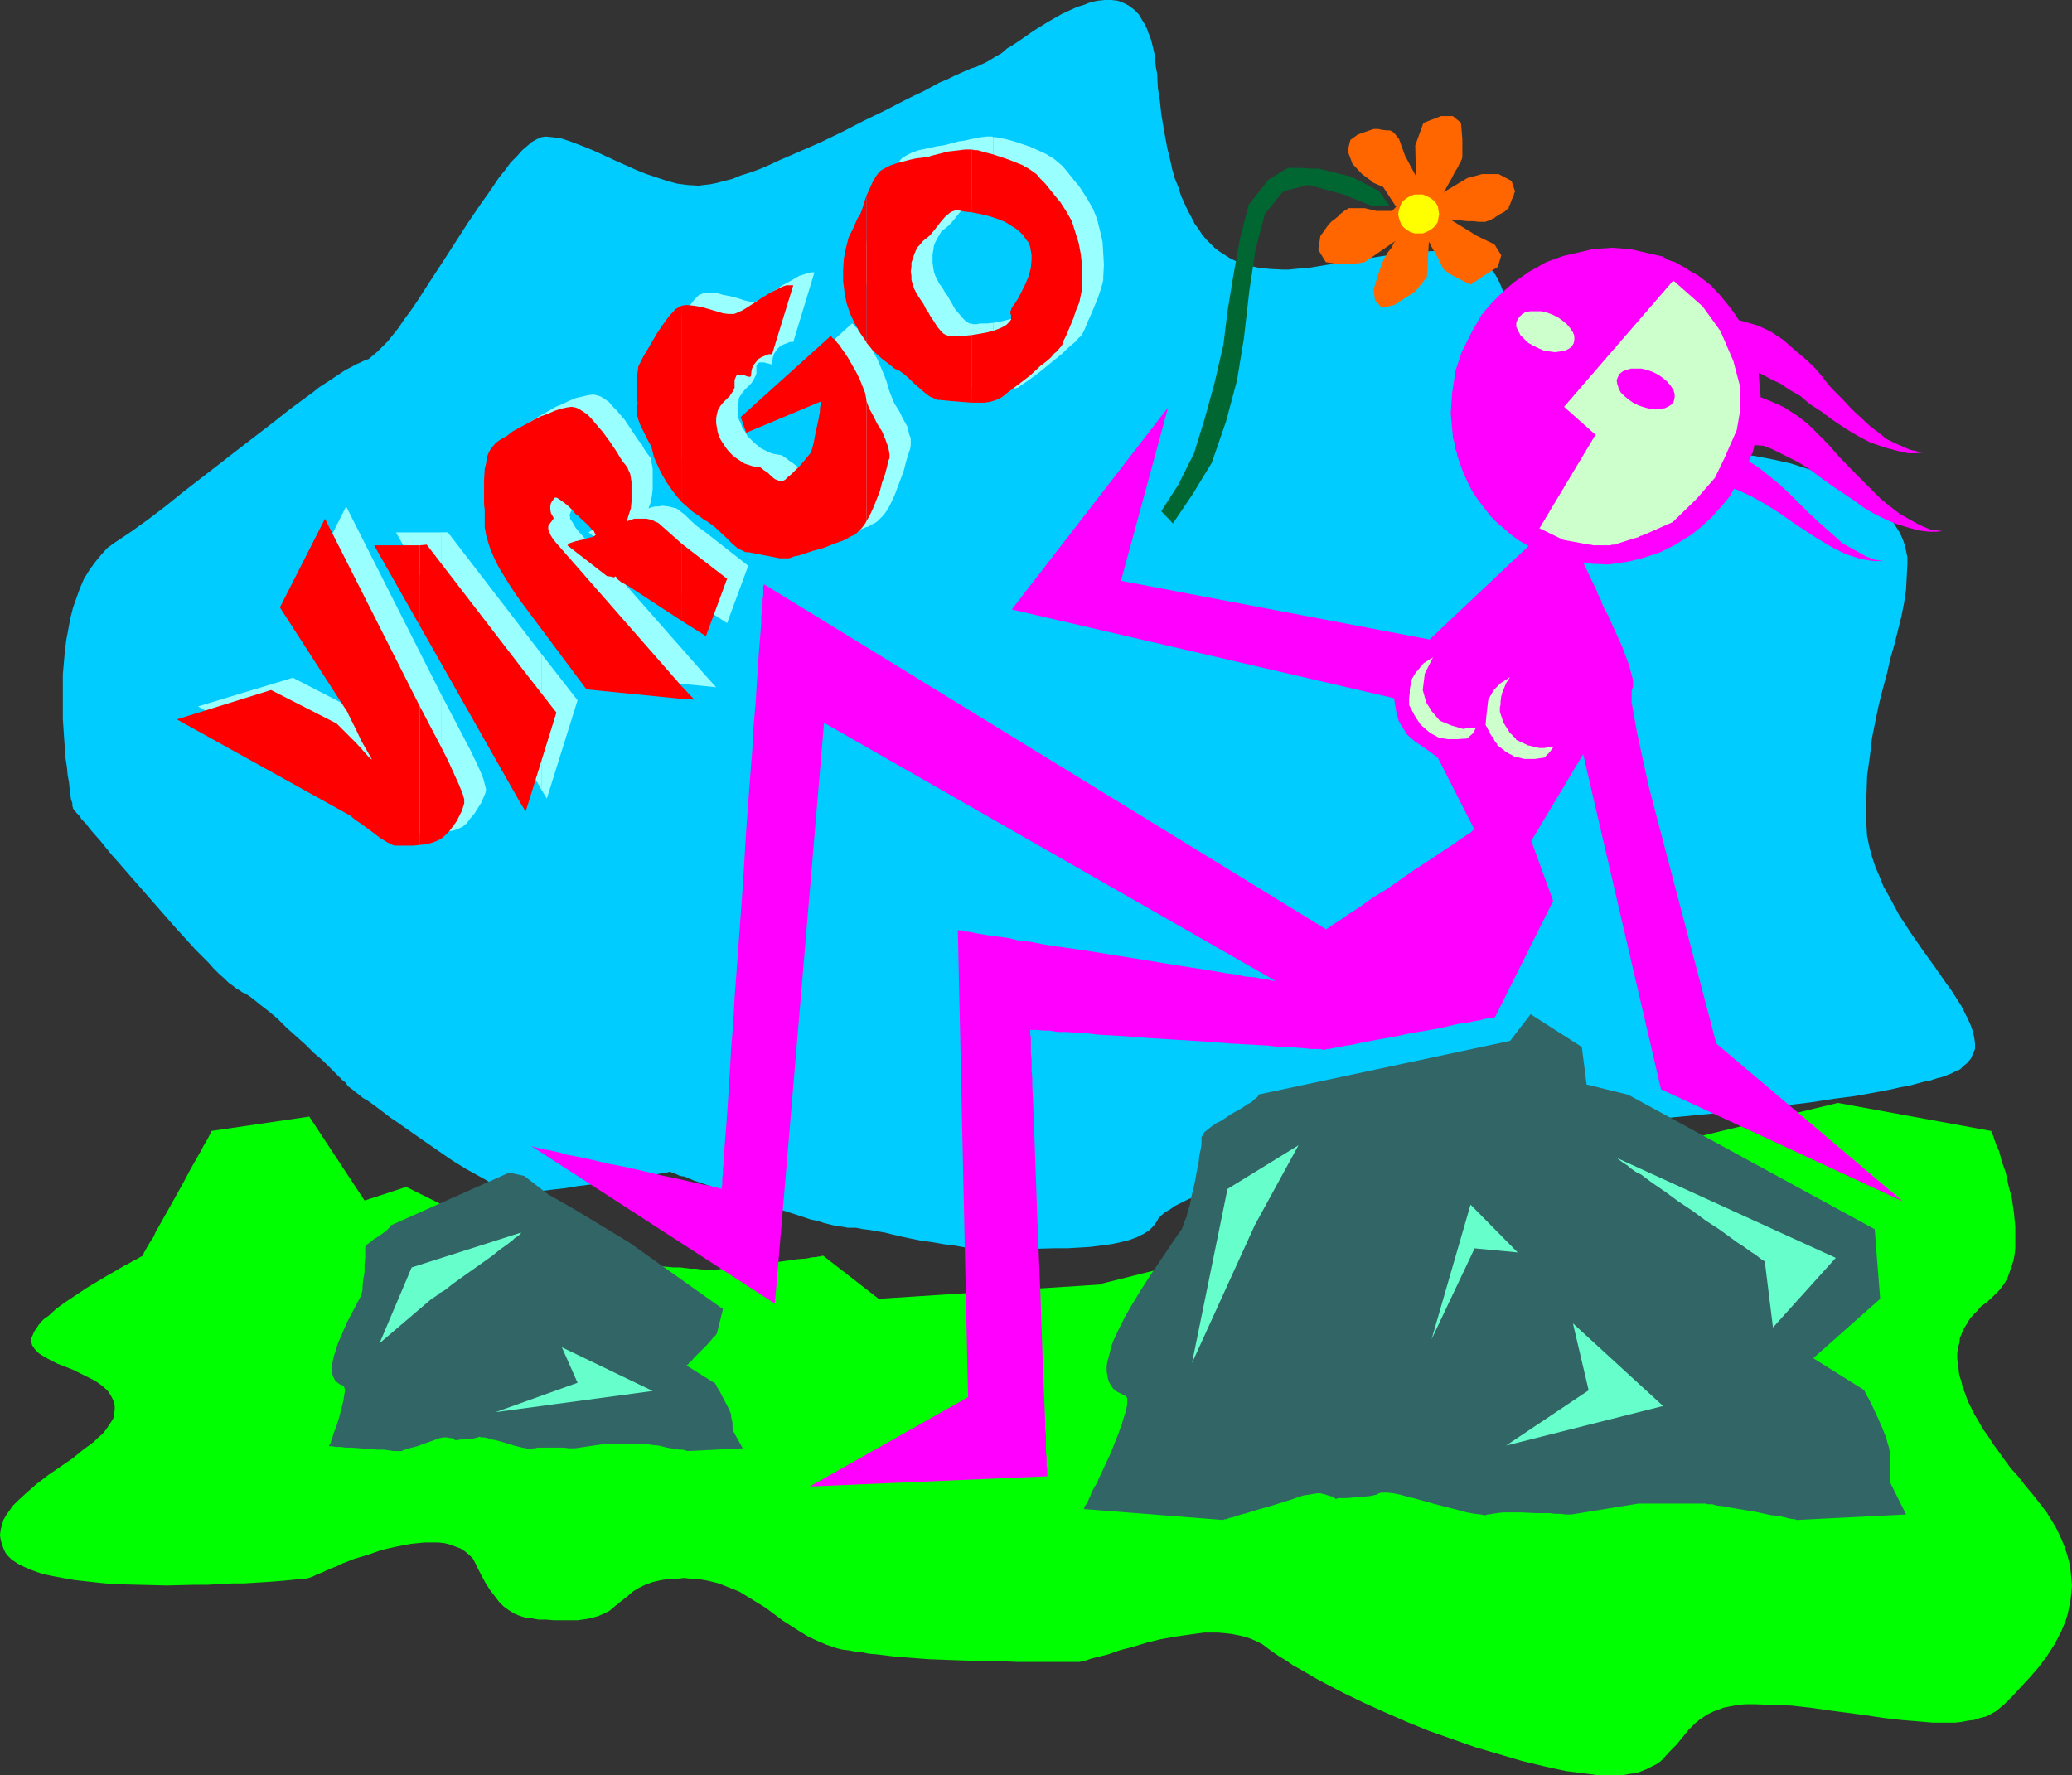 <?xml version="1.0" encoding="UTF-8" standalone="no"?>
<svg
   version="1.0"
   width="129.766mm"
   height="111.198mm"
   id="svg49"
   sodipodi:docname="Virgo 07.wmf"
   xmlns:inkscape="http://www.inkscape.org/namespaces/inkscape"
   xmlns:sodipodi="http://sodipodi.sourceforge.net/DTD/sodipodi-0.dtd"
   xmlns="http://www.w3.org/2000/svg"
   xmlns:svg="http://www.w3.org/2000/svg">
  <rect width="100%" height="100%" fill="#333333" stroke="none"/>
  <sodipodi:namedview
     id="namedview49"
     pagecolor="#ffffff"
     bordercolor="#000000"
     borderopacity="0.25"
     inkscape:showpageshadow="2"
     inkscape:pageopacity="0.0"
     inkscape:pagecheckerboard="0"
     inkscape:deskcolor="#d1d1d1"
     inkscape:document-units="mm" />
  <defs
     id="defs1">
    <pattern
       id="WMFhbasepattern"
       patternUnits="userSpaceOnUse"
       width="6"
       height="6"
       x="0"
       y="0" />
  </defs>
  <path
     style="fill:#00ff00;fill-opacity:1;fill-rule:evenodd;stroke:none"
     d="M 86.294,284.222 73.205,264.348 50.096,267.741 v 0 l -0.162,0.323 -0.162,0.323 -0.323,0.646 -0.323,0.646 -0.485,0.808 -0.485,0.808 -0.485,0.97 -0.646,1.131 -0.646,1.131 -1.454,2.585 -1.454,2.747 -3.07,5.494 -1.454,2.585 -1.454,2.585 -0.646,1.131 -0.485,1.131 -0.646,0.969 -0.485,0.808 -0.485,0.808 -0.323,0.646 -0.323,0.485 -0.162,0.485 -0.162,0.323 v 0 0 l -0.323,0.162 -0.323,0.162 -0.485,0.323 -0.646,0.323 -0.646,0.323 -0.808,0.485 -0.97,0.485 -1.939,1.131 -2.262,1.293 -2.424,1.454 -2.424,1.454 -2.424,1.616 -2.424,1.616 -2.262,1.616 -1.939,1.777 -0.97,0.646 -0.808,0.808 -0.646,0.808 -0.485,0.808 -0.485,0.646 -0.323,0.808 -0.323,0.646 v 0.485 0.646 l 0.162,0.646 0.323,0.485 0.323,0.485 0.97,0.969 1.293,0.808 1.454,0.808 1.616,0.808 3.717,1.454 3.555,1.777 1.616,0.808 1.616,1.131 1.293,1.131 0.485,0.646 0.485,0.808 0.323,0.646 0.323,0.808 0.162,0.808 v 0.969 l -0.162,0.808 -0.162,1.131 -0.485,0.808 -0.646,0.969 -0.646,0.969 -0.808,0.969 -1.131,0.969 -0.97,0.969 -2.424,1.777 -2.586,2.101 -5.656,3.878 -2.747,2.101 -2.424,2.101 -2.262,2.101 -0.97,0.969 -0.808,1.131 -0.808,1.131 -0.646,1.131 -0.323,1.131 -0.323,1.131 L 0,363.397 l 0.162,1.131 0.323,1.131 0.485,1.293 0.323,0.646 0.323,0.485 1.131,1.131 1.454,0.969 1.616,0.808 1.939,0.808 2.262,0.808 2.262,0.485 2.586,0.485 2.747,0.485 2.909,0.323 2.909,0.323 3.232,0.323 6.302,0.162 6.464,0.162 6.464,-0.162 h 3.07 l 3.07,-0.162 2.909,-0.162 h 2.747 l 2.586,-0.162 2.586,-0.162 2.262,-0.162 1.939,-0.162 1.778,-0.162 1.454,-0.162 1.293,-0.162 h 0.808 l 0.646,-0.162 h 0.162 v 0 l 0.323,-0.162 0.485,-0.162 0.646,-0.323 0.646,-0.323 0.97,-0.323 0.97,-0.485 1.131,-0.485 1.293,-0.485 1.293,-0.646 2.909,-1.131 3.232,-0.969 3.232,-1.131 3.555,-0.808 3.394,-0.646 1.616,-0.162 1.616,-0.162 h 1.616 1.616 l 1.454,0.162 1.293,0.323 1.293,0.485 1.293,0.485 0.97,0.646 0.97,0.808 0.97,0.969 0.646,1.293 1.131,2.262 1.131,2.101 1.131,1.777 1.131,1.454 0.97,1.293 1.131,1.131 1.131,0.808 1.293,0.808 1.131,0.485 1.454,0.485 1.454,0.162 1.778,0.323 h 1.778 l 1.939,0.162 h 4.363 1.131 l 1.131,-0.162 1.131,-0.162 0.808,-0.162 1.778,-0.485 1.454,-0.646 1.293,-0.646 1.131,-0.969 0.97,-0.808 2.262,-1.777 1.131,-0.969 1.293,-0.808 1.616,-0.808 1.778,-0.646 2.101,-0.485 1.131,-0.162 1.293,-0.162 h 1.454 l 1.454,-0.162 1.454,0.162 h 1.454 l 2.747,0.485 2.586,0.646 2.424,0.969 2.424,0.969 2.101,1.293 2.101,1.293 2.101,1.293 1.939,1.454 1.939,1.454 4.04,2.585 2.101,1.293 2.101,0.969 2.262,0.969 2.424,0.808 1.293,0.323 1.454,0.162 1.616,0.323 1.616,0.162 1.616,0.323 1.939,0.162 3.878,0.485 4.04,0.323 4.202,0.323 8.726,0.323 4.363,0.162 h 4.04 l 3.878,0.162 h 3.555 1.778 1.454 6.464 0.646 0.808 l 0.97,-0.162 0.97,-0.323 0.97,-0.323 1.293,-0.323 2.586,-0.646 2.747,-0.969 3.07,-0.808 3.232,-0.969 3.232,-0.808 3.555,-0.646 3.394,-0.485 3.555,-0.485 h 3.232 l 1.778,0.162 1.454,0.162 1.616,0.323 1.454,0.323 1.454,0.485 1.454,0.646 1.293,0.646 1.293,0.969 1.293,0.969 1.454,0.969 1.616,0.969 1.616,1.131 1.778,0.969 1.939,1.131 1.939,1.131 2.101,1.131 4.363,2.262 4.686,2.262 5.01,2.262 5.171,2.262 5.171,2.101 5.494,1.939 5.494,1.939 5.494,1.616 5.494,1.616 5.333,1.293 5.171,1.131 2.586,0.323 2.586,0.323 2.262,0.323 h 2.262 1.939 1.778 l 1.616,-0.323 1.454,-0.162 1.454,-0.485 1.131,-0.485 1.293,-0.646 0.97,-0.485 0.97,-0.646 0.808,-0.808 1.454,-1.616 1.616,-1.616 2.747,-3.393 1.616,-1.616 0.97,-0.808 0.97,-0.646 0.97,-0.646 1.293,-0.646 1.293,-0.485 1.293,-0.485 1.616,-0.323 1.778,-0.323 1.778,-0.162 h 2.101 l 4.363,0.162 4.363,0.162 4.363,0.485 4.525,0.646 8.565,1.131 4.202,0.646 4.202,0.485 3.878,0.323 3.717,0.323 h 3.555 1.778 l 1.454,-0.162 1.616,-0.323 1.454,-0.162 1.454,-0.485 1.293,-0.323 1.293,-0.646 1.131,-0.646 0.97,-0.808 0.97,-0.808 1.939,-1.939 1.939,-2.101 2.101,-2.262 2.101,-2.424 1.939,-2.585 1.778,-2.747 1.454,-2.747 0.646,-1.454 0.646,-1.616 0.485,-1.616 0.323,-1.616 0.323,-1.616 0.162,-1.616 0.162,-1.777 -0.162,-1.777 -0.162,-1.777 -0.323,-1.939 -0.485,-1.777 -0.646,-1.939 -0.808,-1.939 -0.97,-2.101 -1.131,-1.939 -1.293,-2.101 -1.616,-2.101 -1.778,-2.262 -1.778,-2.101 -1.616,-2.101 -1.778,-1.939 -2.909,-4.04 -1.293,-1.777 -1.131,-1.777 -1.293,-1.777 -0.97,-1.777 -0.97,-1.616 -0.808,-1.616 -0.808,-1.616 -0.485,-1.454 -0.646,-1.616 -0.323,-1.454 -0.485,-1.454 -0.162,-1.293 -0.162,-1.293 -0.162,-1.293 v -1.293 l 0.162,-1.293 0.323,-1.131 0.162,-1.293 0.485,-1.131 0.485,-1.131 0.646,-0.969 0.646,-1.131 0.808,-0.969 0.97,-0.969 0.97,-1.131 1.131,-0.808 1.131,-0.969 1.131,-1.131 0.97,-0.969 0.97,-1.293 0.808,-1.293 0.485,-1.293 0.485,-1.454 0.485,-1.454 0.323,-1.616 0.162,-1.616 v -1.616 -3.232 l -0.323,-3.393 -0.485,-3.393 -0.808,-3.07 -0.646,-3.07 -0.97,-2.747 -0.323,-1.293 -0.323,-1.131 -0.485,-0.969 -0.323,-0.969 -0.323,-0.808 -0.162,-0.646 -0.323,-0.646 -0.162,-0.323 v -0.323 h -0.162 l -36.198,-6.625 -95.505,23.106 -78.861,19.713 v 0.162 l -52.682,3.393 -13.09,-10.18 v 0 h -0.323 l -0.323,0.162 h -0.485 l -0.646,0.162 h -0.646 l -1.616,0.323 -2.101,0.162 -2.262,0.323 -4.686,0.646 -5.01,0.646 -2.101,0.323 -2.101,0.162 -0.808,0.162 h -0.808 l -0.808,0.162 h -0.485 l -0.485,0.162 h -0.323 -0.323 -0.485 -0.485 l -0.808,-0.162 h -0.808 l -1.131,-0.162 h -1.131 l -1.454,-0.162 -1.293,-0.162 h -1.616 l -3.394,-0.323 -3.555,-0.323 -3.555,-0.323 -3.717,-0.323 -3.555,-0.323 -3.394,-0.323 h -1.616 l -1.293,-0.162 -1.454,-0.162 -1.131,-0.162 h -1.131 l -0.808,-0.162 h -0.808 l -0.485,-0.162 h -0.323 -0.162 L 96.152,280.991 Z"
     id="path1" />
  <path
     style="fill:#00ccff;fill-opacity:1;fill-rule:evenodd;stroke:none"
     d="m 83.062,257.723 -0.162,-0.162 -0.162,-0.162 -0.323,-0.162 -0.323,-0.485 -0.323,-0.485 -0.646,-0.485 -0.646,-0.646 -0.646,-0.646 -1.616,-1.616 -1.778,-1.777 -2.101,-1.777 -1.939,-1.939 -4.525,-4.04 -2.101,-2.101 -2.101,-1.777 -2.101,-1.616 -1.778,-1.454 -1.616,-1.131 -0.808,-0.323 -0.646,-0.485 -0.646,-0.323 -0.808,-0.646 -1.131,-0.808 -0.97,-0.969 -1.293,-1.131 -1.293,-1.293 -1.293,-1.454 -1.454,-1.454 -1.616,-1.616 -1.616,-1.777 -3.232,-3.555 -6.787,-7.756 -3.394,-3.878 -3.232,-3.716 -1.454,-1.616 -1.454,-1.777 -1.293,-1.616 -1.293,-1.454 -1.131,-1.293 -0.97,-1.293 -0.97,-0.969 -0.646,-0.969 -0.646,-0.646 -0.485,-0.646 -0.323,-0.323 v 0 -0.162 l -0.162,-0.485 v -0.646 l -0.323,-0.969 -0.162,-1.131 -0.162,-1.293 -0.162,-1.616 -0.323,-1.777 -0.162,-1.777 -0.323,-2.101 -0.162,-2.262 -0.162,-2.262 -0.323,-4.847 v -5.171 -5.332 l 0.485,-5.494 0.323,-2.585 0.485,-2.585 0.485,-2.585 0.646,-2.585 0.808,-2.262 0.808,-2.262 0.97,-2.262 1.293,-2.101 1.293,-1.777 1.454,-1.777 1.454,-1.616 1.778,-1.293 1.939,-1.293 1.939,-1.293 4.04,-2.908 4.04,-3.07 4.202,-3.393 8.565,-6.625 4.363,-3.393 4.202,-3.232 4.202,-3.232 3.878,-3.07 3.717,-2.747 1.778,-1.293 1.616,-1.293 1.778,-1.131 1.454,-0.969 1.454,-0.969 1.454,-0.969 1.293,-0.646 1.131,-0.646 1.131,-0.485 0.97,-0.485 0.97,-0.323 0.97,-0.808 1.131,-0.969 1.131,-1.131 1.293,-1.293 1.293,-1.616 1.293,-1.616 1.293,-1.939 1.454,-1.939 1.454,-2.101 2.909,-4.524 3.07,-4.686 6.141,-9.533 3.07,-4.524 1.616,-2.262 1.454,-2.101 1.293,-1.939 1.454,-1.777 1.293,-1.777 1.454,-1.454 1.293,-1.454 1.131,-0.969 1.131,-0.969 1.131,-0.646 1.131,-0.485 0.97,-0.162 1.778,0.162 2.101,0.323 1.939,0.646 2.101,0.808 2.101,0.808 2.262,0.969 4.525,2.101 4.686,2.101 2.424,0.969 2.424,0.808 2.424,0.808 2.424,0.646 2.424,0.323 2.586,0.162 1.293,-0.162 1.454,-0.162 1.616,-0.323 1.778,-0.485 1.939,-0.485 1.939,-0.808 2.101,-0.646 2.262,-0.808 2.262,-0.969 2.424,-1.131 4.848,-2.101 5.171,-2.262 5.01,-2.424 5.01,-2.585 5.01,-2.424 4.686,-2.424 2.262,-1.131 2.101,-0.969 2.101,-1.131 1.778,-0.969 1.939,-0.808 1.616,-0.808 1.454,-0.646 1.454,-0.646 1.131,-0.485 1.131,-0.323 0.97,-0.485 1.131,-0.485 1.131,-0.646 1.293,-0.808 1.454,-0.808 1.293,-1.131 1.616,-0.969 1.454,-0.969 3.232,-2.262 3.394,-2.101 3.394,-1.939 1.778,-0.808 1.778,-0.808 1.616,-0.485 1.616,-0.646 1.616,-0.323 L 261.469,0 h 1.616 l 1.454,0.162 1.293,0.485 1.293,0.646 1.293,0.969 1.131,1.131 0.97,1.616 0.485,0.808 0.485,0.969 0.323,0.969 0.485,1.131 0.323,1.131 0.323,1.293 0.323,1.454 0.162,1.454 0.162,1.616 0.323,1.616 0.162,3.393 0.485,3.07 0.323,3.07 0.485,2.908 0.485,2.747 0.485,2.585 0.646,2.585 0.485,2.262 0.646,2.262 0.808,1.939 0.646,2.101 0.808,1.777 0.808,1.777 0.808,1.454 0.808,1.616 0.97,1.293 0.808,1.293 0.97,1.131 1.131,1.131 0.97,0.969 1.131,0.808 2.262,1.454 1.293,0.646 1.293,0.485 1.293,0.485 2.747,0.646 2.747,0.323 3.07,0.162 h 1.616 l 1.616,-0.162 1.778,-0.162 1.778,-0.162 3.878,-0.646 4.04,-0.646 8.242,-1.293 4.202,-0.646 4.04,-0.323 3.878,-0.323 h 1.939 l 1.778,0.162 1.778,0.162 1.616,0.323 1.616,0.323 1.454,0.646 1.454,0.646 1.131,0.808 1.131,0.808 1.131,1.131 0.808,1.293 0.646,1.293 0.646,1.616 0.323,1.777 0.485,1.939 0.323,1.777 0.646,1.777 0.646,1.777 0.646,1.777 0.808,1.777 0.97,1.616 0.97,1.616 0.97,1.616 1.131,1.616 2.424,3.07 2.747,2.747 3.07,2.585 3.07,2.424 3.555,2.101 3.555,1.777 1.778,0.808 1.939,0.808 1.939,0.646 2.101,0.485 1.939,0.485 2.101,0.485 1.939,0.323 2.101,0.162 2.262,0.162 2.101,0.162 h 4.363 l 4.363,0.485 4.363,0.485 4.202,0.808 4.363,0.969 4.04,1.293 3.878,1.293 3.717,1.616 1.778,0.969 1.616,0.969 1.616,0.969 1.454,0.969 1.454,0.969 1.293,1.131 1.293,1.131 1.131,1.293 0.97,1.293 0.808,1.293 0.808,1.293 0.646,1.454 0.485,1.293 0.323,1.454 0.323,1.616 v 1.454 l -0.162,3.07 -0.162,3.07 -0.485,3.232 -0.646,3.232 -0.808,3.232 -0.808,3.232 -0.97,3.393 -0.808,3.555 -0.97,3.555 -0.97,3.878 -0.808,3.878 -0.808,4.04 -0.485,4.201 -0.646,4.524 -0.162,4.686 -0.162,4.847 0.162,2.424 0.162,2.424 0.485,2.424 0.646,2.424 0.808,2.424 0.97,2.262 0.97,2.424 1.293,2.262 2.424,4.524 2.747,4.201 2.909,4.201 2.909,4.04 2.586,3.716 1.293,1.777 1.131,1.777 1.131,1.777 0.808,1.616 0.808,1.616 0.646,1.454 0.485,1.454 0.323,1.454 0.162,1.293 v 1.293 l -0.485,1.131 -0.485,1.131 -0.808,0.969 -1.131,0.969 -0.646,0.646 -0.808,0.323 -0.97,0.485 -1.131,0.485 -1.293,0.485 -1.293,0.323 -1.454,0.485 -1.616,0.323 -1.778,0.485 -1.778,0.485 -1.939,0.323 -2.101,0.485 -4.202,0.808 -4.525,0.808 -5.01,0.646 -5.171,0.808 -5.333,0.646 -5.656,0.646 -5.656,0.646 -5.818,0.646 -11.635,1.131 -11.635,0.969 -5.656,0.485 -5.656,0.485 -5.333,0.323 -5.171,0.323 -4.848,0.485 -4.686,0.323 -4.363,0.162 -1.939,0.162 -1.939,0.162 h -1.778 l -1.778,0.162 h -1.616 l -1.454,0.162 h -1.293 l -1.293,0.162 h -1.131 -0.97 -0.808 l -0.808,0.162 h -0.808 -0.808 l -0.808,0.162 -1.293,0.162 -1.293,0.323 -1.454,0.162 -1.778,0.485 -1.778,0.323 -1.939,0.485 -1.939,0.646 -2.262,0.485 -4.363,1.293 -4.686,1.454 -4.848,1.454 -4.686,1.616 -4.686,1.616 -4.202,1.616 -2.101,0.808 -1.939,0.969 -1.616,0.646 -1.616,0.808 -1.616,0.808 -1.131,0.808 -1.131,0.646 -0.97,0.808 -0.646,0.646 -0.323,0.646 -0.808,1.131 -1.131,1.131 -1.293,0.808 -1.616,0.808 -1.778,0.646 -1.939,0.485 -2.262,0.485 -2.424,0.323 -2.586,0.323 -2.586,0.162 -2.747,0.162 h -3.07 l -5.979,0.162 h -6.141 -3.07 l -2.909,-0.162 -2.909,-0.162 -2.747,-0.485 -2.586,-0.323 -2.747,-0.485 -2.424,-0.323 -2.424,-0.485 -2.262,-0.485 -2.101,-0.485 -1.939,-0.485 -1.939,-0.323 -1.778,-0.323 -1.454,-0.162 -1.616,-0.323 h -1.293 -0.646 l -0.808,-0.162 -0.97,-0.162 -1.293,-0.162 -1.293,-0.323 -1.293,-0.323 -1.454,-0.485 -1.616,-0.323 -3.394,-1.131 -3.555,-1.131 -7.434,-2.424 -3.717,-1.131 -3.394,-1.293 -3.232,-1.131 -1.454,-0.485 -1.454,-0.485 -1.131,-0.485 -1.131,-0.485 -1.131,-0.162 -0.646,-0.323 -0.808,-0.323 -0.485,-0.162 -0.323,-0.162 v 0 h -0.162 -0.162 l -0.485,0.162 h -0.485 l -0.646,0.162 -0.808,0.162 -0.97,0.162 -0.97,0.162 -1.293,0.162 -1.131,0.162 -2.747,0.485 -2.747,0.485 -3.07,0.485 -6.302,0.808 -2.909,0.485 -2.909,0.323 -2.586,0.323 -1.293,0.162 -1.131,0.162 -0.97,0.162 h -0.97 -0.808 -0.646 -0.646 l -0.97,-0.323 -0.97,-0.162 -1.131,-0.485 -1.131,-0.646 -1.293,-0.646 -1.293,-0.808 -1.454,-0.808 -3.232,-1.777 -3.394,-2.101 -6.787,-4.686 -3.232,-2.262 -3.232,-2.262 -1.454,-0.969 -1.454,-1.131 -1.293,-0.969 -1.293,-0.969 -1.131,-0.808 -1.131,-0.646 -0.808,-0.646 -0.808,-0.646 -0.646,-0.485 -0.323,-0.323 z"
     id="path2" />
  <path
     style="fill:#99ffff;fill-opacity:1;fill-rule:evenodd;stroke:none"
     d="m 235.128,76.428 v 15.835 h 2.909 l 1.293,-0.162 0.97,-0.162 0.646,-0.162 0.646,-0.485 0.97,-0.646 1.131,-0.808 1.131,-0.808 1.293,-0.969 2.747,-2.262 2.586,-2.101 1.131,-1.131 1.131,-0.969 0.97,-0.808 0.646,-0.808 0.646,-0.485 0.162,-0.323 0.323,-0.646 0.323,-0.646 0.646,-1.616 0.808,-1.777 0.808,-1.939 0.808,-1.939 0.646,-1.939 0.485,-1.616 0.162,-0.808 v -0.646 l 0.162,-2.908 -0.162,-2.747 -0.162,-2.747 -0.646,-2.747 -0.646,-2.585 -0.97,-2.424 -1.293,-2.262 -1.454,-2.262 -0.646,-0.969 -0.97,-1.131 -1.939,-2.424 -0.97,-1.131 -1.131,-0.969 -0.97,-0.808 -1.131,-0.646 -0.485,-0.323 -0.646,-0.323 -1.454,-0.646 -1.778,-0.808 -1.939,-0.646 -1.939,-0.646 -1.778,-0.485 -1.616,-0.323 -0.808,-0.162 h -0.646 v 14.866 l 2.262,0.485 2.101,0.485 1.778,0.646 1.616,0.646 1.454,0.808 1.131,0.808 1.131,0.646 0.808,0.969 0.646,0.808 0.485,0.969 0.323,0.969 0.323,0.969 0.162,0.969 v 0.969 l -0.162,1.939 -0.646,1.939 -0.646,1.777 -0.97,1.777 -0.808,1.454 -0.808,1.454 -0.323,0.485 -0.323,0.485 -0.323,0.485 v 0.323 l -0.162,0.323 v 0.162 l 0.162,0.485 0.162,0.485 -0.162,0.485 -0.162,0.485 -0.323,0.485 -0.485,0.323 -0.646,0.323 -0.646,0.485 -1.454,0.485 -1.778,0.485 -1.939,0.485 z"
     id="path3" />
  <path
     style="fill:#99ffff;fill-opacity:1;fill-rule:evenodd;stroke:none"
     d="M 235.128,47.343 V 32.478 l -0.323,-0.162 h -1.293 l -1.293,0.162 -2.586,0.485 -1.293,0.323 -1.293,0.162 -1.293,0.323 -1.131,0.323 -1.293,0.323 -1.293,0.162 -1.454,0.323 -3.07,0.646 -1.454,0.485 -1.293,0.646 -1.131,0.646 -0.485,0.485 -0.485,0.646 -0.97,1.454 -0.808,1.616 -0.646,1.777 v 34.74 l 1.616,1.939 1.939,1.939 1.939,1.616 1.131,0.646 1.131,0.646 0.97,0.646 1.131,0.969 1.293,1.131 1.293,1.131 1.131,1.131 1.293,0.969 1.293,0.646 0.485,0.162 0.646,0.162 1.616,0.162 1.778,0.162 4.202,0.162 V 76.428 l -1.616,0.162 h -1.616 l -0.646,0.162 h -0.97 l -0.323,-0.162 h -0.485 l -0.485,-0.323 -0.485,-0.323 -0.485,-0.485 -0.97,-1.131 -0.97,-1.131 -0.808,-1.454 -0.485,-0.808 -0.323,-0.646 -0.808,-1.131 -0.646,-1.131 -0.646,-0.808 -0.485,-0.969 -0.485,-0.969 -0.323,-0.969 -0.162,-0.969 -0.162,-1.131 v -0.969 -0.969 l 0.162,-0.969 0.162,-1.131 0.323,-0.808 0.485,-0.969 0.485,-0.808 0.485,-0.808 0.808,-0.646 0.808,-0.646 0.323,-0.323 0.323,-0.323 0.808,-0.969 1.939,-2.424 0.97,-1.131 0.97,-0.808 0.485,-0.323 0.485,-0.323 h 0.485 0.485 l 1.778,0.162 z"
     id="path4" />
  <path
     style="fill:#99ffff;fill-opacity:1;fill-rule:evenodd;stroke:none"
     d="m 210.241,91.778 v 28.6 l 0.808,-1.616 0.808,-1.777 1.454,-3.878 0.646,-1.777 0.485,-1.939 0.485,-1.616 0.485,-1.454 0.162,-0.808 v -0.969 -0.808 l -0.323,-0.808 -0.485,-1.939 -0.97,-1.777 -0.97,-1.939 -1.131,-1.777 -0.808,-1.939 z"
     id="path5" />
  <path
     style="fill:#99ffff;fill-opacity:1;fill-rule:evenodd;stroke:none"
     d="m 210.241,78.044 v -34.74 l -0.646,1.616 -0.485,1.454 -0.485,1.293 -0.485,0.969 -1.131,2.262 -0.97,2.424 -0.646,2.424 -0.485,2.424 -0.162,2.908 v 2.585 l 0.162,2.585 0.485,2.585 0.97,2.262 1.131,2.424 1.293,2.262 1.454,2.101 z"
     id="path6" />
  <path
     style="fill:#99ffff;fill-opacity:1;fill-rule:evenodd;stroke:none"
     d="M 210.241,120.378 V 91.778 91.617 l -0.485,-1.616 -0.646,-1.616 -1.454,-3.393 -1.778,-3.232 -1.131,-1.616 -1.131,-1.454 -0.485,-0.485 -0.162,-0.485 -0.323,-0.162 -0.162,-0.162 -0.323,-0.485 -0.162,-0.162 -0.323,-0.162 -21.331,19.228 1.454,3.555 L 199.414,91.94 v 0.323 0.646 l -0.162,0.646 -0.162,0.808 -0.323,1.777 -0.646,3.716 -0.485,1.777 -0.162,0.808 -0.162,0.485 -0.162,0.485 v 0.323 0.162 l -0.323,0.323 -0.485,0.808 -0.97,1.131 -0.97,1.131 -0.97,0.969 -0.97,0.969 -0.97,0.808 -0.323,0.323 -0.162,0.162 -0.485,0.323 -0.323,0.162 -0.323,-0.162 h -0.485 l -0.808,-0.485 -0.808,-0.646 -0.97,-0.646 -0.808,-0.646 -0.97,-0.646 -0.97,-0.162 -0.97,-0.162 -0.97,-0.323 -0.97,-0.485 -0.97,-0.485 -0.808,-0.646 -0.808,-0.646 -0.808,-0.808 -0.808,-0.808 -0.646,-1.131 -0.646,-0.969 -0.323,-0.969 -0.485,-0.969 -0.162,-0.969 v -1.131 -0.969 l 0.162,-1.131 v -0.485 l 0.162,-0.485 0.646,-0.969 0.646,-0.808 1.616,-1.616 0.485,-0.808 0.485,-0.969 0.162,-0.485 v -0.646 -0.646 -0.485 l 0.162,-0.323 0.323,-0.323 0.162,-0.162 h 0.485 0.646 l 0.646,0.162 0.646,0.162 0.485,0.162 0.162,-0.162 v -0.162 l 0.162,-1.293 0.323,-0.969 0.646,-0.969 0.646,-0.646 0.808,-0.485 0.808,-0.323 0.808,-0.323 h 0.808 l 5.01,-16.481 h -0.808 l -0.808,0.162 -0.808,0.323 -1.131,0.323 -1.939,1.131 -2.101,1.131 -1.939,1.293 -0.97,0.646 -0.808,0.646 -0.808,0.485 -0.808,0.323 -0.646,0.323 -0.485,0.162 h -1.131 l -1.454,-0.323 -1.454,-0.485 -1.778,-0.485 -1.778,-0.323 -1.616,-0.485 h -1.616 -0.646 -0.646 v 46.697 l 1.293,1.131 1.293,1.131 1.293,0.969 1.454,0.808 0.485,0.323 0.646,0.485 1.293,0.969 2.586,2.585 1.454,1.293 1.293,0.969 1.293,0.646 0.485,0.323 0.646,0.162 2.586,0.323 2.424,0.646 1.131,0.323 h 1.293 l 1.131,0.162 1.131,-0.162 0.646,-0.162 0.808,-0.162 0.808,-0.323 1.131,-0.162 2.262,-0.808 2.586,-0.808 2.424,-0.808 2.262,-0.969 0.97,-0.323 0.808,-0.485 0.646,-0.323 0.485,-0.323 0.646,-0.646 0.646,-0.646 0.646,-0.808 z"
     id="path7" />
  <path
     style="fill:#99ffff;fill-opacity:1;fill-rule:evenodd;stroke:none"
     d="m 166.609,159.481 v 2.908 l 2.909,0.323 z"
     id="path8" />
  <path
     style="fill:#99ffff;fill-opacity:1;fill-rule:evenodd;stroke:none"
     d="m 166.609,125.711 v 18.259 l 5.494,3.555 5.01,-13.573 z"
     id="path9" />
  <path
     style="fill:#99ffff;fill-opacity:1;fill-rule:evenodd;stroke:none"
     d="M 166.609,116.016 V 69.319 l -0.646,0.323 -0.485,0.162 -0.485,0.485 -0.646,0.646 -0.485,0.646 -0.646,0.808 -1.293,1.777 -1.293,1.939 -1.293,1.939 -1.131,1.777 -0.485,0.808 -0.485,0.808 -0.323,0.808 -0.323,0.485 -0.323,1.131 -0.323,1.293 -0.162,1.293 v 1.616 l 0.162,3.07 v 1.454 l -0.162,1.293 0.162,1.293 0.323,1.293 0.485,1.293 0.485,1.293 1.454,2.585 0.485,1.131 0.485,1.131 0.646,2.585 1.131,2.262 1.293,2.262 1.454,2.262 z"
     id="path10" />
  <path
     style="fill:#99ffff;fill-opacity:1;fill-rule:evenodd;stroke:none"
     d="m 166.609,143.969 v -18.259 l -1.616,-1.131 -1.454,-1.293 -1.454,-1.454 -0.646,-0.485 -0.646,-0.485 -0.646,-0.485 -0.646,-0.162 -1.293,-0.323 -1.454,-0.162 -0.808,0.162 h -0.808 l -0.808,0.162 -0.808,0.323 0.485,-1.454 0.323,-1.616 0.162,-1.454 v -1.454 -1.616 -1.777 l -0.162,-0.969 -0.162,-0.808 -0.162,-0.808 -0.485,-0.646 -0.485,-0.646 -0.646,-0.969 -0.485,-0.969 -0.808,-0.969 -1.616,-2.424 -1.616,-2.424 -1.939,-2.262 -0.97,-0.969 -0.808,-0.969 -1.131,-0.808 -0.808,-0.485 -0.97,-0.323 -0.808,-0.162 -1.293,0.162 -1.293,0.323 -1.454,0.323 -1.616,0.646 -1.616,0.808 -1.616,0.646 -3.394,1.939 v 40.88 l 15.675,21.167 22.786,2.101 v -2.908 l -29.734,-33.771 -0.646,-0.808 -0.646,-1.131 -0.646,-0.969 v -0.485 l -0.162,-0.323 0.162,-0.323 0.162,-0.485 0.485,-0.646 0.485,-0.646 v -0.323 -0.162 l -0.485,-0.97 -0.323,-0.808 v -0.808 l 0.162,-0.646 0.323,-0.646 0.323,-0.323 0.485,-0.323 h 0.162 l 0.485,0.162 0.323,0.323 1.131,0.646 1.131,0.808 0.323,0.485 0.162,0.162 0.162,0.162 0.162,0.323 0.485,0.323 0.323,0.323 0.97,0.969 0.97,0.969 0.97,0.969 0.97,0.808 0.323,0.485 0.323,0.323 0.162,0.323 v 0.162 0 l -0.162,0.323 -0.646,0.162 -0.97,0.323 -0.97,0.162 -2.101,0.485 -0.808,0.323 -0.646,0.323 -0.485,0.323 9.373,7.433 1.131,0.162 h 0.485 0.323 l 0.162,-0.162 v -0.162 h -0.162 l 0.162,0.162 0.162,0.323 0.485,0.485 0.646,0.485 1.939,1.131 z"
     id="path11" />
  <path
     style="fill:#99ffff;fill-opacity:1;fill-rule:evenodd;stroke:none"
     d="m 128.149,154.795 v 32.155 l 1.293,2.101 7.272,-23.268 z"
     id="path12" />
  <path
     style="fill:#99ffff;fill-opacity:1;fill-rule:evenodd;stroke:none"
     d="M 128.149,139.122 V 98.242 l -1.616,0.969 -1.616,0.969 -1.293,0.969 -1.293,0.808 -0.646,0.646 -0.485,0.808 -0.485,0.969 -0.323,1.131 -0.323,1.131 -0.162,1.454 -0.323,2.747 v 2.747 2.747 l 0.162,1.293 v 1.293 l 0.162,1.131 v 0.808 0.969 0.969 l 0.162,0.969 0.323,0.969 0.808,2.101 0.97,2.262 1.131,2.262 1.131,2.262 1.293,2.101 1.454,1.777 z"
     id="path13" />
  <path
     style="fill:#99ffff;fill-opacity:1;fill-rule:evenodd;stroke:none"
     d="m 128.149,186.95 v -32.155 l -22.139,-28.762 h -1.616 v 19.067 z"
     id="path14" />
  <path
     style="fill:#99ffff;fill-opacity:1;fill-rule:evenodd;stroke:none"
     d="m 104.393,164.329 v 32.801 l 1.616,-0.323 1.293,-0.162 1.293,-0.485 0.97,-0.485 0.97,-0.808 0.808,-1.131 0.97,-1.131 0.808,-1.293 0.808,-1.293 0.485,-1.131 0.485,-1.131 0.162,-0.969 -0.162,-0.485 -0.162,-0.646 -0.162,-0.646 -0.162,-0.646 -0.646,-1.616 -0.808,-1.777 -1.778,-3.716 -0.808,-1.454 -0.323,-0.646 -0.323,-0.646 z"
     id="path15" />
  <path
     style="fill:#99ffff;fill-opacity:1;fill-rule:evenodd;stroke:none"
     d="M 104.393,145.1 V 126.034 H 93.728 Z"
     id="path16" />
  <path
     style="fill:#99ffff;fill-opacity:1;fill-rule:evenodd;stroke:none"
     d="m 104.393,197.13 v -32.801 l -22.462,-44.435 -10.504,20.844 15.998,25.045 v 0.162 l 0.162,0.162 0.162,0.323 0.323,0.969 1.293,2.424 1.293,2.424 2.424,4.686 -0.485,-0.485 -0.162,-0.162 -0.162,-0.162 -1.454,-1.616 -1.454,-1.454 -1.293,-1.454 -1.131,-0.969 -0.97,-1.131 -0.646,-0.646 -0.646,-0.485 -0.162,-0.162 h -0.162 l -15.029,-7.756 -22.462,6.786 41.046,22.945 1.293,0.808 1.293,0.969 1.616,1.293 1.454,1.131 1.616,1.131 1.454,0.969 0.646,0.323 0.646,0.323 0.646,0.162 h 0.485 2.262 1.454 z"
     id="path17" />
  <path
     style="fill:#326666;fill-opacity:1;fill-rule:evenodd;stroke:none"
     d="m 297.667,259.177 59.792,-12.765 4.848,-6.302 12.12,7.756 1.131,8.887 9.858,2.424 58.338,31.832 1.293,16.481 -15.837,14.058 12.12,7.594 v 0.162 l 0.162,0.323 0.323,0.646 0.485,0.808 0.485,0.969 0.485,0.969 1.131,2.424 1.131,2.585 0.97,2.424 0.323,1.293 0.323,0.969 0.162,0.969 v 0.808 6.302 l 3.878,7.756 -25.694,1.293 h -0.162 -0.162 l -0.162,-0.162 h -0.323 l -1.131,-0.162 -1.131,-0.323 -1.616,-0.323 -1.616,-0.162 -3.717,-0.808 -3.878,-0.646 -1.939,-0.323 -1.616,-0.323 -1.616,-0.162 -1.131,-0.323 h -1.131 l -0.323,-0.162 h -0.162 -15.837 l -15.837,2.585 h -0.162 -0.485 -0.808 l -1.131,-0.162 h -1.293 l -1.293,-0.162 h -3.232 l -3.394,-0.162 h -3.232 -1.293 l -1.293,0.162 -1.131,0.162 -0.808,0.162 h -0.323 l -0.485,0.162 h -0.485 l -0.646,-0.162 -1.454,-0.162 -1.778,-0.323 -1.778,-0.485 -1.939,-0.485 -4.363,-1.131 -4.04,-1.131 -1.939,-0.485 -1.778,-0.485 -1.616,-0.323 -1.293,-0.162 h -0.485 -0.485 -0.323 -0.323 l -0.485,0.162 -0.646,0.323 -1.454,0.323 -3.717,0.323 -1.778,0.162 h -0.808 -0.646 -0.646 l -0.323,0.162 h -0.323 l -0.162,-0.162 -0.323,-0.323 -0.808,-0.162 -0.97,-0.323 -0.646,-0.162 -0.646,-0.162 h -0.808 l -0.97,0.162 -0.97,0.162 -1.131,0.162 -1.131,0.323 -1.293,0.485 -5.656,1.777 -2.909,0.808 -2.586,0.808 -1.293,0.323 -0.97,0.323 -0.97,0.323 -0.808,0.162 -0.808,0.323 h -0.485 l -0.162,0.162 h -0.162 l -32.966,-2.585 h 0.162 v -0.323 l 0.162,-0.323 0.323,-0.485 0.323,-0.485 0.323,-0.808 0.323,-0.646 0.323,-0.969 1.131,-1.939 0.97,-2.101 2.262,-4.847 0.97,-2.424 0.97,-2.424 0.808,-2.262 0.646,-2.101 0.323,-0.969 0.162,-0.808 0.162,-0.646 v -0.808 -0.485 -0.485 l -0.323,-0.323 -0.162,-0.162 -0.97,-0.485 -0.97,-0.485 -0.808,-0.646 -0.485,-0.646 -0.485,-0.808 -0.323,-0.808 -0.162,-0.969 -0.162,-0.969 v -1.131 l 0.162,-1.131 0.323,-1.131 0.323,-1.293 0.323,-1.293 0.485,-1.293 1.293,-2.747 1.454,-2.908 1.778,-3.07 1.778,-2.908 1.939,-3.07 4.04,-5.979 1.939,-2.908 1.939,-2.747 0.323,-0.808 0.323,-0.969 0.485,-1.131 0.323,-1.454 0.485,-1.454 0.323,-1.777 0.808,-3.393 0.646,-3.555 0.323,-1.616 0.162,-1.454 0.323,-1.454 0.162,-1.131 v -0.969 -0.646 l 0.323,-0.485 0.323,-0.646 0.808,-0.646 0.808,-0.646 1.131,-0.808 1.293,-0.646 2.424,-1.616 2.586,-1.454 1.131,-0.808 0.97,-0.485 0.646,-0.646 0.646,-0.485 0.323,-0.323 v -0.162 z"
     id="path18" />
  <path
     style="fill:#326666;fill-opacity:1;fill-rule:evenodd;stroke:none"
     d="m 92.273,290.201 28.28,-12.603 3.555,0.808 5.656,4.363 5.979,3.393 13.09,7.918 22.301,15.835 -1.454,5.817 -0.162,0.162 -0.162,0.323 -0.485,0.323 -0.323,0.485 -1.131,1.293 -1.293,1.293 -1.293,1.293 -0.646,0.646 -0.485,0.646 -0.485,0.323 -0.323,0.485 -0.323,0.162 v 0.162 l 6.464,4.04 h 0.162 l 0.162,0.323 0.162,0.162 0.162,0.485 0.646,0.969 0.646,1.293 1.454,2.747 0.485,1.131 0.162,0.485 v 0.485 l 0.323,1.454 v 1.131 l 0.162,0.323 v 0.323 0.162 0 l 2.262,4.04 -12.766,0.646 v 0 h -0.323 l -0.485,-0.162 -0.646,-0.162 h -0.808 l -0.97,-0.162 -1.939,-0.323 -1.939,-0.485 -1.778,-0.162 -0.808,-0.162 -0.646,-0.162 h -0.485 -0.485 -7.918 l -7.757,1.131 h -0.323 -0.485 -0.485 l -1.293,-0.162 h -1.616 -1.616 -1.778 -0.646 -0.646 l -0.485,0.162 h -0.485 l -0.323,0.162 h -0.646 l -0.646,-0.162 -0.97,-0.162 -1.939,-0.485 -2.101,-0.646 -2.262,-0.646 -0.97,-0.162 -0.97,-0.323 -0.808,-0.162 h -0.646 l -0.485,-0.162 -0.323,0.162 -0.646,0.162 -0.646,0.162 -1.778,0.162 h -0.97 l -0.808,0.162 h -0.646 v -0.162 h -0.162 l -0.485,-0.323 h -0.485 l -0.646,-0.162 h -0.808 l -0.97,0.162 -1.293,0.485 -2.747,0.969 -1.293,0.485 -1.293,0.323 -1.131,0.323 -0.97,0.323 -0.162,0.162 h -0.323 -0.162 v 0 h -0.162 -0.646 -0.808 l -0.97,-0.162 -1.293,-0.162 h -1.454 l -6.141,-0.485 h -1.454 l -1.131,-0.162 H 79.507 l -0.808,-0.162 h -0.646 -0.162 v -0.162 l 0.323,-0.485 0.162,-0.646 0.323,-0.808 0.323,-1.131 0.485,-1.131 0.808,-2.585 0.646,-2.585 0.323,-1.293 0.162,-1.131 0.162,-0.808 v -0.808 l -0.162,-0.485 -0.162,-0.323 -0.646,-0.162 -0.485,-0.323 -0.808,-0.646 -0.485,-0.969 -0.323,-0.969 v -1.131 l 0.162,-1.293 0.323,-1.454 0.485,-1.454 0.485,-1.616 0.646,-1.454 1.454,-3.393 1.616,-3.07 1.616,-3.07 0.162,-0.323 0.162,-0.646 0.162,-0.646 v -0.646 l 0.162,-1.777 0.323,-1.777 v -1.777 l 0.162,-1.777 v -2.101 -0.323 l 0.162,-0.323 0.323,-0.323 0.485,-0.323 0.97,-0.808 1.293,-0.808 1.131,-0.808 0.485,-0.323 0.485,-0.485 0.323,-0.323 0.162,-0.162 0.162,-0.162 z"
     id="path19" />
  <path
     style="fill:#66ffcc;fill-opacity:1;fill-rule:evenodd;stroke:none"
     d="m 282.153,322.679 8.403,-41.203 16.806,-10.341 -10.342,18.905 z"
     id="path20" />
  <path
     style="fill:#66ffcc;fill-opacity:1;fill-rule:evenodd;stroke:none"
     d="m 382.507,274.043 52.035,23.753 -14.867,16.481 -1.939,-15.673 v 0 l -0.323,-0.162 -0.485,-0.323 -0.646,-0.485 -0.808,-0.646 -0.808,-0.485 -1.131,-0.808 -1.131,-0.808 -1.293,-0.808 -1.293,-0.969 -2.909,-2.101 -3.232,-2.101 -3.07,-2.262 -3.394,-2.262 -3.07,-2.262 -3.07,-2.101 -1.293,-0.969 -1.293,-0.969 -1.293,-0.646 -1.131,-0.808 -0.97,-0.808 -0.808,-0.485 -0.646,-0.485 -0.646,-0.485 -0.323,-0.323 z"
     id="path21" />
  <path
     style="fill:#66ffcc;fill-opacity:1;fill-rule:evenodd;stroke:none"
     d="m 338.875,317.023 9.211,-31.832 11.15,11.311 -10.181,-0.969 z"
     id="path22" />
  <path
     style="fill:#66ffcc;fill-opacity:1;fill-rule:evenodd;stroke:none"
     d="m 123.301,291.817 -25.856,8.241 -7.595,17.936 12.12,-10.341 v 0 l 0.162,-0.162 0.323,-0.162 0.485,-0.323 0.485,-0.323 0.485,-0.485 0.646,-0.323 0.808,-0.485 1.616,-1.293 1.778,-1.293 3.878,-2.747 3.878,-2.747 1.778,-1.454 1.616,-1.131 1.454,-1.131 0.485,-0.485 0.485,-0.323 0.485,-0.323 0.323,-0.323 0.162,-0.162 z"
     id="path23" />
  <path
     style="fill:#66ffcc;fill-opacity:1;fill-rule:evenodd;stroke:none"
     d="m 372.326,313.307 21.331,19.551 -37.168,9.372 19.554,-13.088 z"
     id="path24" />
  <path
     style="fill:#66ffcc;fill-opacity:1;fill-rule:evenodd;stroke:none"
     d="m 132.997,318.962 21.493,10.341 -37.168,5.009 19.392,-6.948 z"
     id="path25" />
  <path
     style="fill:#ff0000;fill-opacity:1;fill-rule:evenodd;stroke:none"
     d="m 229.957,79.337 v 15.997 h 2.909 l 1.293,-0.162 1.131,-0.323 0.485,-0.162 0.808,-0.323 0.97,-0.646 0.97,-0.808 1.293,-0.969 1.293,-0.969 2.747,-2.101 2.424,-2.262 1.293,-0.969 1.131,-0.969 0.808,-0.969 0.808,-0.646 0.485,-0.646 0.323,-0.323 0.323,-0.485 0.162,-0.646 0.808,-1.616 0.808,-1.939 0.808,-1.939 0.646,-1.939 0.808,-1.939 0.323,-1.616 0.162,-0.808 0.162,-0.646 V 65.602 62.855 l -0.323,-2.747 -0.485,-2.585 -0.808,-2.585 -0.808,-2.585 -1.293,-2.262 -1.454,-2.262 -0.808,-0.969 -0.808,-0.969 -1.939,-2.424 -1.131,-1.131 -0.97,-1.131 -1.131,-0.808 -0.97,-0.646 -0.646,-0.323 -0.485,-0.323 -1.616,-0.646 -1.616,-0.646 -1.939,-0.646 -1.939,-0.646 -1.939,-0.485 -1.616,-0.485 h -0.646 l -0.808,-0.162 v 14.866 l 2.424,0.485 1.939,0.485 1.939,0.646 1.616,0.646 1.293,0.808 1.293,0.808 0.97,0.808 0.808,0.808 0.646,0.969 0.646,0.808 0.323,0.969 0.162,0.969 0.162,0.969 v 0.969 l -0.162,1.939 -0.485,1.939 -0.808,1.939 -0.808,1.616 -0.808,1.616 -0.808,1.293 -0.485,0.646 -0.323,0.485 -0.162,0.485 -0.162,0.323 v 0.162 0.323 l 0.162,0.485 v 0.485 0.485 l -0.323,0.485 -0.323,0.323 -0.485,0.485 -1.131,0.646 -1.616,0.646 -1.778,0.485 -1.778,0.323 z"
     id="path26" />
  <path
     style="fill:#ff0000;fill-opacity:1;fill-rule:evenodd;stroke:none"
     d="M 229.957,50.252 V 35.386 h -0.162 -1.293 l -1.293,0.162 -2.747,0.323 -1.293,0.323 -1.293,0.323 -1.293,0.323 -0.97,0.323 -1.293,0.162 -1.454,0.162 -1.454,0.323 -3.07,0.808 -1.454,0.485 -1.293,0.646 -1.131,0.646 -0.485,0.485 -0.485,0.646 -0.808,1.293 -0.808,1.777 -0.808,1.777 v 34.74 l 1.616,1.939 1.939,1.777 2.101,1.616 0.97,0.808 1.131,0.485 1.131,0.808 1.131,0.969 1.131,1.131 1.293,1.131 1.293,1.131 1.293,0.969 1.131,0.485 0.646,0.323 h 0.646 l 1.616,0.162 1.778,0.162 4.04,0.323 v -15.997 l -1.616,0.162 -1.454,0.162 h -0.646 -0.97 -0.323 l -0.485,-0.162 -0.485,-0.162 -0.646,-0.323 -0.485,-0.485 -0.97,-1.131 -0.808,-1.293 -0.97,-1.454 -0.323,-0.646 -0.485,-0.646 -0.646,-1.293 -0.646,-0.969 -0.646,-0.969 -0.485,-0.808 -0.485,-0.969 -0.323,-0.969 -0.323,-1.131 v -0.969 l -0.162,-0.969 0.162,-1.131 v -0.969 l 0.323,-0.969 0.323,-0.969 0.323,-0.808 0.485,-0.969 0.646,-0.646 0.646,-0.808 0.808,-0.646 0.808,-0.646 0.808,-0.969 1.778,-2.262 0.97,-1.131 1.131,-0.969 0.485,-0.323 0.485,-0.162 0.485,-0.162 h 0.485 l 1.616,0.323 z"
     id="path27" />
  <path
     style="fill:#ff0000;fill-opacity:1;fill-rule:evenodd;stroke:none"
     d="m 205.07,94.848 v 28.6 l 0.97,-1.777 0.808,-1.777 1.454,-3.716 0.485,-1.939 0.646,-1.777 0.485,-1.777 0.323,-1.454 0.323,-0.808 v -0.808 l -0.162,-0.969 -0.162,-0.808 -0.646,-1.777 -0.808,-1.939 -1.131,-1.777 -0.97,-1.939 -0.97,-1.777 z"
     id="path28" />
  <path
     style="fill:#ff0000;fill-opacity:1;fill-rule:evenodd;stroke:none"
     d="M 205.07,81.114 V 46.374 l -0.485,1.454 -0.485,1.616 -0.485,1.293 -0.646,0.969 -0.97,2.262 -1.131,2.262 -0.646,2.585 -0.485,2.424 -0.162,2.747 v 2.585 l 0.323,2.585 0.485,2.585 0.808,2.424 1.131,2.424 1.293,2.262 1.454,2.101 z"
     id="path29" />
  <path
     style="fill:#ff0000;fill-opacity:1;fill-rule:evenodd;stroke:none"
     d="M 205.07,123.448 V 94.848 94.525 l -0.323,-1.616 -0.646,-1.616 -0.646,-1.616 -0.808,-1.616 -1.939,-3.393 -2.101,-3.07 -0.485,-0.485 -0.162,-0.323 -0.323,-0.323 -0.162,-0.162 -0.485,-0.323 -0.162,-0.323 -0.162,-0.162 -21.331,19.228 1.293,3.716 17.776,-7.433 v 0.323 l -0.162,0.485 -0.162,0.808 v 0.808 l -0.323,1.777 -0.808,3.716 -0.323,1.777 -0.162,0.646 -0.162,0.646 -0.162,0.485 v 0.162 l -0.162,0.323 -0.162,0.323 -0.646,0.808 -0.808,0.969 -0.97,1.131 -1.131,1.131 -0.97,0.969 -0.808,0.646 -0.323,0.323 -0.323,0.323 -0.323,0.162 -0.485,0.162 h -0.323 l -0.485,-0.162 -0.808,-0.323 -0.808,-0.646 -0.808,-0.808 -0.97,-0.646 -0.808,-0.646 -0.97,-0.162 -0.97,-0.162 -0.97,-0.323 -0.97,-0.323 -0.97,-0.646 -0.97,-0.646 -0.808,-0.646 -0.808,-0.808 -0.646,-0.808 -0.646,-0.969 -0.646,-0.969 -0.485,-0.969 -0.323,-1.131 -0.162,-0.969 -0.162,-0.969 v -1.131 l 0.162,-0.969 0.162,-0.646 0.162,-0.485 0.485,-0.808 0.646,-0.808 0.808,-0.808 0.808,-0.808 0.646,-0.969 0.485,-0.969 V 91.294 90.647 90.001 l 0.162,-0.485 0.162,-0.323 0.162,-0.323 0.323,-0.162 h 0.323 0.808 l 1.293,0.485 h 0.485 l 0.162,-0.162 v -0.162 l 0.162,-1.293 0.323,-0.969 0.646,-0.808 0.646,-0.808 0.808,-0.485 0.808,-0.323 0.808,-0.323 h 0.808 l 5.01,-16.32 h -0.808 -0.808 l -0.97,0.323 -0.97,0.485 -1.939,0.969 -2.101,1.293 -1.939,1.293 -1.778,1.131 -0.808,0.485 -0.808,0.323 -0.646,0.323 -0.485,0.162 h -1.293 l -1.293,-0.162 -1.616,-0.485 -1.616,-0.485 -1.778,-0.485 -1.778,-0.323 -1.616,-0.162 h -0.646 l -0.646,0.162 v 46.536 l 1.293,1.131 1.293,1.131 1.454,0.969 1.293,0.969 0.646,0.323 0.646,0.485 1.293,0.969 2.586,2.424 1.293,1.293 1.293,1.131 0.646,0.323 0.646,0.323 0.646,0.323 h 0.646 l 2.424,0.485 2.586,0.485 2.424,0.485 h 1.131 1.131 l 0.485,-0.162 0.808,-0.323 0.97,-0.162 0.97,-0.323 2.424,-0.808 2.424,-0.646 2.424,-0.969 2.262,-0.808 0.97,-0.485 0.808,-0.485 0.808,-0.323 0.485,-0.323 0.646,-0.646 0.646,-0.646 0.646,-0.808 z"
     id="path30" />
  <path
     style="fill:#ff0000;fill-opacity:1;fill-rule:evenodd;stroke:none"
     d="m 161.438,162.551 v 2.908 l 2.909,0.162 z"
     id="path31" />
  <path
     style="fill:#ff0000;fill-opacity:1;fill-rule:evenodd;stroke:none"
     d="m 161.438,128.781 v 18.259 l 5.656,3.555 5.01,-13.573 z"
     id="path32" />
  <path
     style="fill:#ff0000;fill-opacity:1;fill-rule:evenodd;stroke:none"
     d="M 161.438,118.924 V 72.389 l -0.485,0.162 -0.485,0.323 -0.646,0.323 -0.485,0.646 -0.646,0.646 -0.646,0.808 -1.293,1.777 -1.293,1.939 -1.131,1.939 -1.131,1.939 -0.485,0.808 -0.485,0.808 -0.323,0.646 -0.323,0.646 -0.485,0.969 -0.162,1.293 -0.162,1.454 v 1.616 2.908 l 0.162,1.454 -0.162,1.293 v 1.293 l 0.323,1.293 0.485,1.293 0.646,1.293 0.646,1.293 0.646,1.293 0.646,1.131 0.323,1.293 0.323,1.293 0.485,1.131 1.131,2.424 1.293,2.262 1.454,2.101 1.131,1.454 z"
     id="path33" />
  <path
     style="fill:#ff0000;fill-opacity:1;fill-rule:evenodd;stroke:none"
     d="m 161.438,147.039 v -18.259 l -1.454,-1.293 -1.454,-1.293 -1.454,-1.293 -1.293,-1.131 -0.808,-0.323 -0.485,-0.323 -1.454,-0.323 h -1.293 -1.616 l -0.97,0.323 -0.808,0.323 0.485,-1.616 0.485,-1.454 0.162,-1.616 v -1.454 -1.454 -1.777 l -0.323,-1.939 -0.323,-0.646 -0.323,-0.808 -0.485,-0.646 -0.646,-0.808 -0.646,-0.969 -0.646,-1.131 -1.616,-2.424 -1.778,-2.424 -1.939,-2.262 -0.808,-0.969 -0.97,-0.969 -0.97,-0.646 -0.97,-0.646 -0.808,-0.323 -0.97,-0.162 -1.131,0.162 -1.454,0.323 -1.454,0.485 -1.454,0.646 -1.778,0.646 -1.616,0.808 -3.232,1.777 v 41.042 l 15.675,21.006 22.624,2.262 v -2.908 l -29.573,-33.771 -0.808,-0.97 -0.646,-0.969 -0.485,-1.131 -0.162,-0.323 v -0.485 -0.323 l 0.162,-0.323 0.485,-0.646 0.485,-0.646 0.162,-0.323 -0.162,-0.323 -0.485,-0.808 -0.162,-0.969 v -0.646 l 0.162,-0.808 0.323,-0.485 0.323,-0.485 0.323,-0.323 h 0.323 l 0.323,0.162 0.485,0.323 1.131,0.808 0.97,0.808 0.323,0.323 0.162,0.162 0.162,0.162 0.323,0.323 0.646,0.808 0.485,0.323 0.485,0.485 2.101,1.939 0.808,0.969 0.485,0.323 0.162,0.485 0.162,0.162 0.162,0.162 -0.162,0.162 -0.162,0.162 -0.646,0.323 -0.808,0.162 -0.97,0.323 -2.101,0.485 -0.97,0.323 -0.485,0.162 -0.485,0.485 9.373,7.271 1.131,0.162 0.485,0.162 0.323,-0.162 v -0.162 -0.162 0.162 l 0.323,0.323 0.323,0.485 0.808,0.646 1.778,0.969 z"
     id="path34" />
  <path
     style="fill:#ff0000;fill-opacity:1;fill-rule:evenodd;stroke:none"
     d="m 123.139,157.704 v 32.316 l 1.293,2.101 7.272,-23.429 z"
     id="path35" />
  <path
     style="fill:#ff0000;fill-opacity:1;fill-rule:evenodd;stroke:none"
     d="m 123.139,142.192 v -41.042 l -1.778,0.969 -1.454,1.131 -1.454,0.808 -1.131,0.808 -0.646,0.808 -0.646,0.808 -0.485,0.969 -0.323,0.969 -0.162,1.293 -0.323,1.293 -0.162,2.747 v 2.908 2.747 l 0.162,1.293 v 1.131 1.131 0.969 0.969 l 0.162,0.808 0.162,0.969 0.323,1.131 0.646,2.101 0.97,2.262 1.131,2.262 1.293,2.101 1.293,2.101 1.293,1.939 z"
     id="path36" />
  <path
     style="fill:#ff0000;fill-opacity:1;fill-rule:evenodd;stroke:none"
     d="m 123.139,190.02 v -32.316 l -22.139,-28.762 -1.616,0.162 v 19.067 z"
     id="path37" />
  <path
     style="fill:#ff0000;fill-opacity:1;fill-rule:evenodd;stroke:none"
     d="m 99.384,167.237 v 32.801 l 1.454,-0.162 1.293,-0.323 1.293,-0.485 0.97,-0.485 0.97,-0.808 0.97,-0.969 0.97,-1.293 0.808,-1.131 0.646,-1.293 0.646,-1.293 0.323,-1.131 0.162,-0.485 v -0.485 -0.485 l -0.162,-0.485 -0.162,-0.646 -0.323,-0.808 -0.646,-1.616 -0.808,-1.777 -1.616,-3.555 -0.808,-1.616 -0.323,-0.646 -0.323,-0.646 z"
     id="path38" />
  <path
     style="fill:#ff0000;fill-opacity:1;fill-rule:evenodd;stroke:none"
     d="M 99.384,148.17 V 129.104 H 88.557 Z"
     id="path39" />
  <path
     style="fill:#ff0000;fill-opacity:1;fill-rule:evenodd;stroke:none"
     d="M 99.384,200.038 V 167.237 L 76.922,122.802 66.256,143.808 82.416,168.853 v 0 0.162 l 0.162,0.323 0.485,0.969 1.293,2.585 1.131,2.424 2.586,4.524 -0.485,-0.323 -0.162,-0.162 -0.162,-0.162 -1.454,-1.616 -1.454,-1.616 -1.293,-1.293 -1.131,-1.131 -0.97,-0.969 -0.808,-0.808 -0.485,-0.485 h -0.162 l -0.162,-0.162 -15.19,-7.756 -22.301,6.948 41.046,22.783 1.131,0.969 1.454,0.969 3.07,2.262 1.454,1.131 1.616,0.969 0.646,0.323 0.646,0.323 0.485,0.162 h 0.485 2.424 1.454 z"
     id="path40" />
  <path
     style="fill:#006632;fill-opacity:1;fill-rule:evenodd;stroke:none"
     d="m 274.881,121.025 4.04,-6.302 3.717,-7.433 2.586,-8.402 2.262,-8.241 2.101,-9.049 0.97,-7.918 1.293,-7.918 1.616,-9.049 2.101,-8.241 4.848,-6.14 h 0.162 v 0 l 0.646,-0.323 0.646,-0.485 0.808,-0.485 1.616,-0.969 0.646,-0.323 h 0.485 0.485 0.808 1.131 l 2.262,0.162 h 0.97 0.646 0.323 l 7.918,1.939 6.464,3.393 2.424,3.393 -4.04,0.162 -6.787,-2.747 -8.242,-2.262 -5.979,1.454 -4.363,5.332 -2.262,8.564 -1.454,9.695 -1.293,11.311 -1.616,9.856 -2.586,9.695 -3.394,9.856 -4.525,7.433 -4.686,6.948 z"
     id="path41" />
  <path
     style="fill:#ff6600;fill-opacity:1;fill-rule:evenodd;stroke:none"
     d="m 321.422,31.832 -1.778,1.293 -0.646,2.585 1.131,3.07 2.262,2.424 2.424,1.777 v 0.162 l 2.586,1.131 3.07,4.686 -0.97,0.969 h -3.717 l -2.747,-0.646 h -3.717 -0.162 l -0.162,0.162 -0.808,0.485 -0.808,0.646 -0.162,0.162 h -0.162 v 0.162 l -0.323,0.323 -0.97,0.808 -0.485,0.323 -0.485,0.485 -0.323,0.323 v 0 l -1.939,2.747 -0.485,3.232 1.778,2.908 2.909,0.485 h 3.555 l 2.747,-0.485 7.272,-5.009 v 0.162 h -0.162 l -0.323,0.485 -0.323,0.808 -0.646,0.808 -0.485,0.646 -0.323,0.646 -0.323,0.485 h -0.162 v 0.162 l -1.293,3.555 -1.131,3.716 0.323,2.585 1.616,1.777 2.909,-0.646 5.01,-3.232 2.747,-3.393 0.485,-8.564 v 0.162 l 0.162,0.323 0.162,0.162 0.162,0.485 0.646,1.131 1.454,2.585 0.485,1.131 0.323,0.485 0.162,0.323 0.162,0.162 v 0 l 1.939,1.293 4.202,2.101 4.363,-2.908 2.101,-1.293 0.808,-2.747 -1.616,-2.585 -4.04,-1.939 -6.302,-3.878 h 0.162 l 0.162,0.162 h 0.323 0.485 1.293 l 1.454,0.162 h 1.454 l 1.293,0.162 h 0.485 0.97 0.162 l 0.323,-0.162 0.646,-0.162 0.808,-0.485 h 0.162 0.162 v 0 -0.162 l 0.485,-0.323 0.485,-0.323 1.454,-0.808 0.485,-0.485 0.485,-0.323 v -0.323 l 0.162,-0.323 0.162,-0.323 0.485,-1.293 0.323,-0.646 0.162,-0.646 0.162,-0.323 v -0.162 l -0.808,-2.424 -3.07,-1.616 h -3.878 l -3.555,0.969 -5.656,3.393 h 0.162 v -0.162 l 0.323,-0.323 0.162,-0.485 0.646,-1.131 0.808,-1.454 0.646,-1.293 0.808,-1.293 0.162,-0.485 0.323,-0.323 0.162,-0.323 v -0.323 l 0.162,-0.162 0.162,-0.646 v -0.808 -0.969 -0.808 -1.616 l -0.323,-3.878 -1.939,-1.616 h -2.747 l -4.202,1.616 -1.939,5.332 0.162,7.271 -2.586,-4.847 -1.454,-4.04 h -0.162 l -0.162,-0.323 -0.485,-0.646 -0.646,-0.646 -0.323,-0.162 -0.323,-0.162 h -0.323 -0.485 l -1.293,-0.162 -0.646,-0.162 h -0.646 -0.323 -0.162 z"
     id="path42" />
  <path
     style="fill:#ffff00;fill-opacity:1;fill-rule:evenodd;stroke:none"
     d="m 335.804,46.051 h 0.97 l 0.808,0.323 0.97,0.485 0.646,0.485 0.646,0.646 0.485,0.808 0.162,0.969 0.162,0.969 -0.162,0.808 -0.162,0.969 -0.485,0.808 -0.646,0.646 -0.646,0.485 -0.97,0.485 -0.808,0.323 h -0.97 -0.97 l -0.97,-0.323 -0.808,-0.485 -0.646,-0.485 -0.646,-0.646 -0.323,-0.808 -0.323,-0.969 -0.162,-0.808 0.162,-0.969 0.323,-0.969 0.323,-0.808 0.646,-0.646 0.646,-0.485 0.808,-0.485 0.97,-0.323 z"
     id="path43" />
  <path
     style="fill:#ff00ff;fill-opacity:1;fill-rule:evenodd;stroke:none"
     d="m 338.39,151.402 23.432,-22.137 -2.262,-1.293 -1.778,-1.293 -1.293,-1.131 -2.101,-1.777 -1.454,-1.454 -1.778,-2.262 -1.454,-1.939 -1.293,-1.939 -1.131,-2.262 -1.131,-2.585 -0.97,-2.747 v -0.162 l -0.162,-0.162 -0.162,-0.969 -0.323,-0.969 -0.162,-0.323 v -0.323 -0.162 -0.323 l -0.485,-1.777 v -0.162 -0.162 l -0.485,-5.171 0.323,-4.847 0.808,-5.332 1.454,-4.363 2.424,-4.847 2.424,-4.201 h 0.162 l 0.323,-0.485 0.323,-0.485 0.485,-0.485 0.97,-1.131 0.323,-0.323 0.162,-0.162 0.162,-0.162 0.162,-0.162 0.808,-0.808 0.646,-0.646 0.323,-0.323 v 0 l 2.586,-2.262 3.717,-2.585 4.04,-2.262 4.04,-1.454 6.949,-1.616 4.525,-0.323 4.363,0.323 7.757,1.777 0.162,0.162 0.323,0.162 0.808,0.485 0.97,0.323 0.485,0.162 h 0.162 l 0.162,0.162 0.323,0.162 1.131,0.646 0.97,0.485 0.162,0.162 0.162,0.162 2.586,1.454 2.909,2.262 2.101,2.262 1.616,1.939 1.616,2.101 1.293,1.939 4.525,1.293 3.07,1.454 2.909,1.939 2.586,2.262 3.232,2.747 2.262,2.262 3.232,4.04 2.747,2.747 2.262,2.424 4.363,4.04 1.939,1.454 1.778,1.454 1.939,0.969 3.717,1.616 2.909,0.646 -1.454,0.162 h -1.939 l -2.909,-0.646 -2.909,-0.808 -3.232,-1.131 -3.07,-1.616 -2.424,-1.454 -3.394,-2.262 -2.586,-1.939 -2.747,-1.777 -2.262,-1.939 -2.586,-1.454 -2.101,-1.454 -2.101,-0.969 -1.778,-0.969 -1.293,-0.646 0.162,2.101 0.162,1.939 0.162,1.777 2.424,0.969 2.909,1.293 3.07,1.939 2.747,2.101 2.747,2.747 2.262,2.262 2.101,2.424 3.878,4.04 2.424,2.424 3.878,3.878 2.424,1.939 2.101,1.616 3.717,2.101 1.616,0.808 1.939,0.808 2.747,0.323 -1.293,0.162 h -1.939 l -2.424,-0.323 -2.909,-0.808 -2.586,-0.808 -2.586,-1.131 -2.586,-1.293 -2.424,-1.454 -1.939,-1.454 -4.848,-3.232 -2.747,-1.939 -3.232,-2.424 -2.586,-1.616 -3.232,-1.616 -2.909,-1.454 -2.101,-0.808 -2.101,-0.162 -0.485,1.939 v 0 l -0.162,0.162 -0.323,0.808 -0.162,0.485 -0.162,0.323 v 0.162 l 2.262,1.454 v 0 l 2.262,1.777 2.747,2.262 2.262,2.101 4.202,4.201 2.747,2.585 2.747,2.424 2.909,2.585 2.909,1.616 2.586,1.454 2.101,0.808 2.101,0.323 h -2.424 l -2.909,-0.485 -3.555,-1.131 -3.232,-1.616 -3.555,-2.101 -5.171,-3.393 -4.202,-2.908 -3.394,-2.101 -2.586,-1.454 -3.07,-1.454 -1.293,-0.485 -0.97,1.777 -1.616,1.939 -2.586,2.908 -2.424,2.262 -2.424,1.939 -3.878,2.424 -3.555,1.777 -4.363,1.454 -3.394,0.808 -4.525,0.646 -3.878,-0.162 -2.101,-0.323 3.394,7.11 v 0 0.323 l 0.162,0.162 0.162,0.323 0.485,0.969 0.323,0.969 0.485,1.131 0.485,0.808 0.162,0.323 0.162,0.323 0.162,0.162 v 0.162 l 3.232,7.11 1.616,4.363 0.97,3.555 v 1.616 l -0.323,0.969 v 2.747 l 1.293,7.271 1.616,7.433 1.293,5.817 15.837,60.27 44.117,37.325 -57.206,-26.499 -18.422,-79.337 -12.282,20.521 5.171,14.219 -13.736,27.469 v 0 l -0.323,0.162 -0.646,0.162 h -0.646 l -0.97,0.162 -1.131,0.323 -1.131,0.162 -1.454,0.323 -1.454,0.162 -1.616,0.323 -3.394,0.808 -3.555,0.646 -3.878,0.646 -3.717,0.808 -3.717,0.646 -3.394,0.646 -1.616,0.323 -1.454,0.323 -1.293,0.162 -1.293,0.323 -1.131,0.162 -0.808,0.162 -0.808,0.162 h -0.485 l -0.323,0.162 h -0.162 -0.485 l -0.323,-0.162 h -0.97 -1.293 l -1.454,-0.162 -1.939,-0.162 -2.101,-0.162 h -2.262 l -2.586,-0.323 -2.747,-0.162 -2.909,-0.162 -2.909,-0.162 -6.302,-0.485 -13.09,-0.808 -6.302,-0.485 -2.909,-0.162 -2.909,-0.162 -2.747,-0.323 -2.586,-0.162 -2.262,-0.162 h -2.101 l -1.939,-0.323 h -1.454 l -1.293,-0.162 h -0.97 -0.323 -0.323 -0.162 v 1.131 l 0.162,0.646 v 0.808 0.969 0.969 1.131 l 0.162,1.293 v 1.293 1.454 l 0.162,1.616 v 1.616 l 0.162,3.555 0.162,3.878 0.162,4.04 0.162,4.524 0.162,4.524 0.162,4.686 0.162,4.847 0.808,19.713 0.162,4.847 0.162,4.686 0.162,4.686 0.162,4.363 0.162,4.04 0.162,3.878 0.162,3.555 v 1.616 l 0.162,1.616 v 2.908 1.131 l 0.162,1.131 v 1.131 0.808 l 0.162,0.808 v 0.646 0.485 0.646 l -56.237,2.424 37.491,-21.167 -2.424,-110.522 v 0 h 0.162 0.323 0.323 l 0.323,0.162 0.646,0.162 h 0.646 l 0.808,0.162 1.616,0.323 1.939,0.323 2.262,0.323 2.586,0.323 2.747,0.646 2.909,0.323 3.232,0.646 3.232,0.485 6.787,0.969 6.949,1.131 7.11,1.131 6.787,1.131 3.232,0.485 3.07,0.485 3.07,0.485 2.747,0.485 2.424,0.323 2.262,0.485 2.101,0.162 1.616,0.323 0.808,0.162 h 0.646 l 0.485,0.162 0.485,0.162 h 0.323 0.323 0.162 L 195.051,171.115 183.416,308.621 125.725,271.296 v 0 l 0.485,0.162 0.485,0.162 0.808,0.162 1.131,0.323 1.131,0.162 1.454,0.323 1.454,0.323 1.616,0.485 1.778,0.323 3.878,0.808 4.04,0.969 4.202,0.808 4.202,0.969 4.04,0.969 3.878,0.808 3.555,0.808 1.454,0.323 1.293,0.323 1.293,0.162 0.97,0.323 0.808,0.162 0.646,0.162 0.485,0.162 v 0 -0.485 l 0.162,-0.485 v -0.646 -0.969 l 0.162,-0.969 v -1.293 l 0.162,-1.293 v -1.616 l 0.162,-1.616 0.162,-1.939 0.162,-1.939 0.162,-2.101 0.162,-2.262 0.162,-2.424 0.162,-2.424 0.162,-2.585 0.162,-2.585 0.323,-5.655 0.485,-5.979 0.323,-5.979 0.485,-6.463 0.485,-6.625 0.97,-13.25 0.808,-13.25 0.485,-6.625 0.485,-6.463 0.485,-6.14 0.323,-5.817 0.485,-5.655 0.162,-2.747 0.162,-2.424 0.162,-2.585 0.162,-2.262 0.162,-2.262 0.162,-2.101 0.162,-1.939 0.162,-1.939 v -1.616 l 0.162,-1.616 0.162,-1.293 v -1.293 l 0.162,-0.969 v -0.969 -0.646 -0.485 l 0.162,-0.323 v -0.162 l 133.158,81.76 v -0.162 l 0.323,-0.162 0.485,-0.323 0.646,-0.485 0.808,-0.485 0.97,-0.646 0.97,-0.646 1.131,-0.808 1.293,-0.808 1.454,-0.969 2.909,-2.101 3.232,-1.939 3.232,-2.262 3.232,-2.262 3.232,-2.101 2.909,-1.939 1.454,-0.969 1.293,-0.808 1.131,-0.808 1.131,-0.808 0.808,-0.485 0.808,-0.646 0.646,-0.323 0.485,-0.485 0.323,-0.162 h 0.162 l -8.726,-17.128 -3.07,-2.262 -2.424,-1.616 -0.162,-0.162 -0.162,-0.162 -0.808,-0.646 -0.646,-0.646 -0.323,-0.323 v -0.162 l -1.616,-2.585 -0.646,-2.424 -0.485,-3.07 -90.496,-21.006 37.006,-47.828 -11.15,41.042 z"
     id="path44" />
  <path
     style="fill:#ccffcc;fill-opacity:1;fill-rule:evenodd;stroke:none"
     d="m 396.081,66.41 -25.856,29.893 7.434,6.625 -13.251,22.137 5.656,2.747 6.141,1.131 h 0.323 l 0.646,0.162 h 3.878 l 0.646,-0.162 h 0.323 v 0 h 0.323 l 0.323,-0.162 0.485,-0.162 0.97,-0.323 2.586,-0.808 1.131,-0.323 0.485,-0.323 h 0.323 l 0.162,-0.162 h 0.162 l 6.949,-3.07 5.656,-5.494 4.363,-5.009 2.262,-4.686 2.909,-6.625 0.808,-4.686 v -5.494 l -1.616,-6.14 -3.07,-7.11 -4.202,-5.817 z"
     id="path45" />
  <path
     style="fill:#ccffcc;fill-opacity:1;fill-rule:evenodd;stroke:none"
     d="m 367.478,74.489 1.293,0.646 1.131,0.808 0.97,0.808 0.808,0.969 0.646,0.969 0.323,0.808 v 0.969 l -0.162,0.808 -0.485,0.808 -0.646,0.485 -0.97,0.485 -1.131,0.162 -1.131,0.162 -1.293,-0.162 -1.293,-0.162 -1.454,-0.646 -1.293,-0.646 -1.131,-0.646 -0.97,-0.969 -0.808,-0.808 -0.485,-0.969 -0.485,-0.969 v -0.969 l 0.323,-0.808 0.485,-0.646 0.646,-0.646 0.808,-0.485 1.131,-0.162 h 1.131 1.293 l 1.454,0.323 z"
     id="path46" />
  <path
     style="fill:#ff00ff;fill-opacity:1;fill-rule:evenodd;stroke:none"
     d="m 391.233,88.062 1.293,0.646 1.131,0.808 0.97,0.808 0.808,0.969 0.646,0.969 0.323,0.969 v 0.808 l -0.162,0.808 -0.485,0.808 -0.646,0.485 -0.97,0.485 -0.97,0.162 -1.293,0.162 -1.293,-0.162 -1.293,-0.323 -1.454,-0.485 -1.293,-0.646 -1.131,-0.808 -0.97,-0.808 -0.808,-0.808 -0.485,-0.969 -0.323,-0.969 -0.162,-0.969 0.323,-0.808 0.323,-0.646 0.808,-0.646 0.808,-0.323 1.131,-0.323 h 1.131 1.293 l 1.454,0.323 z"
     id="path47" />
  <path
     style="fill:#ccffcc;fill-opacity:1;fill-rule:evenodd;stroke:none"
     d="m 339.198,155.603 -2.262,1.454 -1.454,1.777 -0.162,0.162 -0.162,0.162 -0.485,0.808 -0.485,0.808 v 0.162 h -0.162 v 0.162 0.323 l -0.323,1.777 v 0.323 0.162 0.323 l -0.162,1.293 v 1.131 0.323 0.162 l 1.454,2.747 1.293,1.939 2.262,1.939 2.101,1.131 2.101,0.323 h 2.262 l 2.262,-0.162 1.454,-1.293 0.646,-1.293 h -0.97 l -2.101,0.323 -2.747,-0.808 -2.747,-1.131 -1.939,-2.262 -1.293,-2.101 -0.808,-2.908 0.485,-3.878 1.131,-2.262 z"
     id="path48" />
  <path
     style="fill:#ccffcc;fill-opacity:1;fill-rule:evenodd;stroke:none"
     d="m 357.459,160.289 -2.262,1.454 -1.616,1.616 -1.293,2.262 -0.323,2.585 -0.323,3.393 1.454,2.747 h 0.162 l 0.162,0.323 0.323,0.646 0.485,0.646 0.162,0.162 v 0.162 0.162 l 0.323,0.162 0.808,0.646 0.808,0.646 0.323,0.162 h 0.162 v 0.162 l 0.323,0.162 0.646,0.323 0.808,0.485 h 0.162 0.162 l 1.939,0.485 h 2.424 l 2.262,-0.323 1.293,-1.293 0.808,-1.131 h -1.131 v 0 h -0.162 l -0.808,0.162 h -0.808 -0.323 l -2.747,-0.646 -2.747,-1.293 v 0 l -0.162,-0.323 -1.454,-1.454 -0.162,-0.323 -0.162,-0.162 v 0 l -0.162,-0.323 -0.808,-1.293 -0.162,-0.162 -0.162,-0.162 v -0.162 -0.323 l -0.323,-0.969 -0.323,-0.969 v -0.485 0 -0.162 -0.485 l 0.162,-0.646 v -0.646 l 0.162,-1.293 0.162,-0.485 v -0.162 l 0.97,-2.424 v 0 z"
     id="path49" />
</svg>
